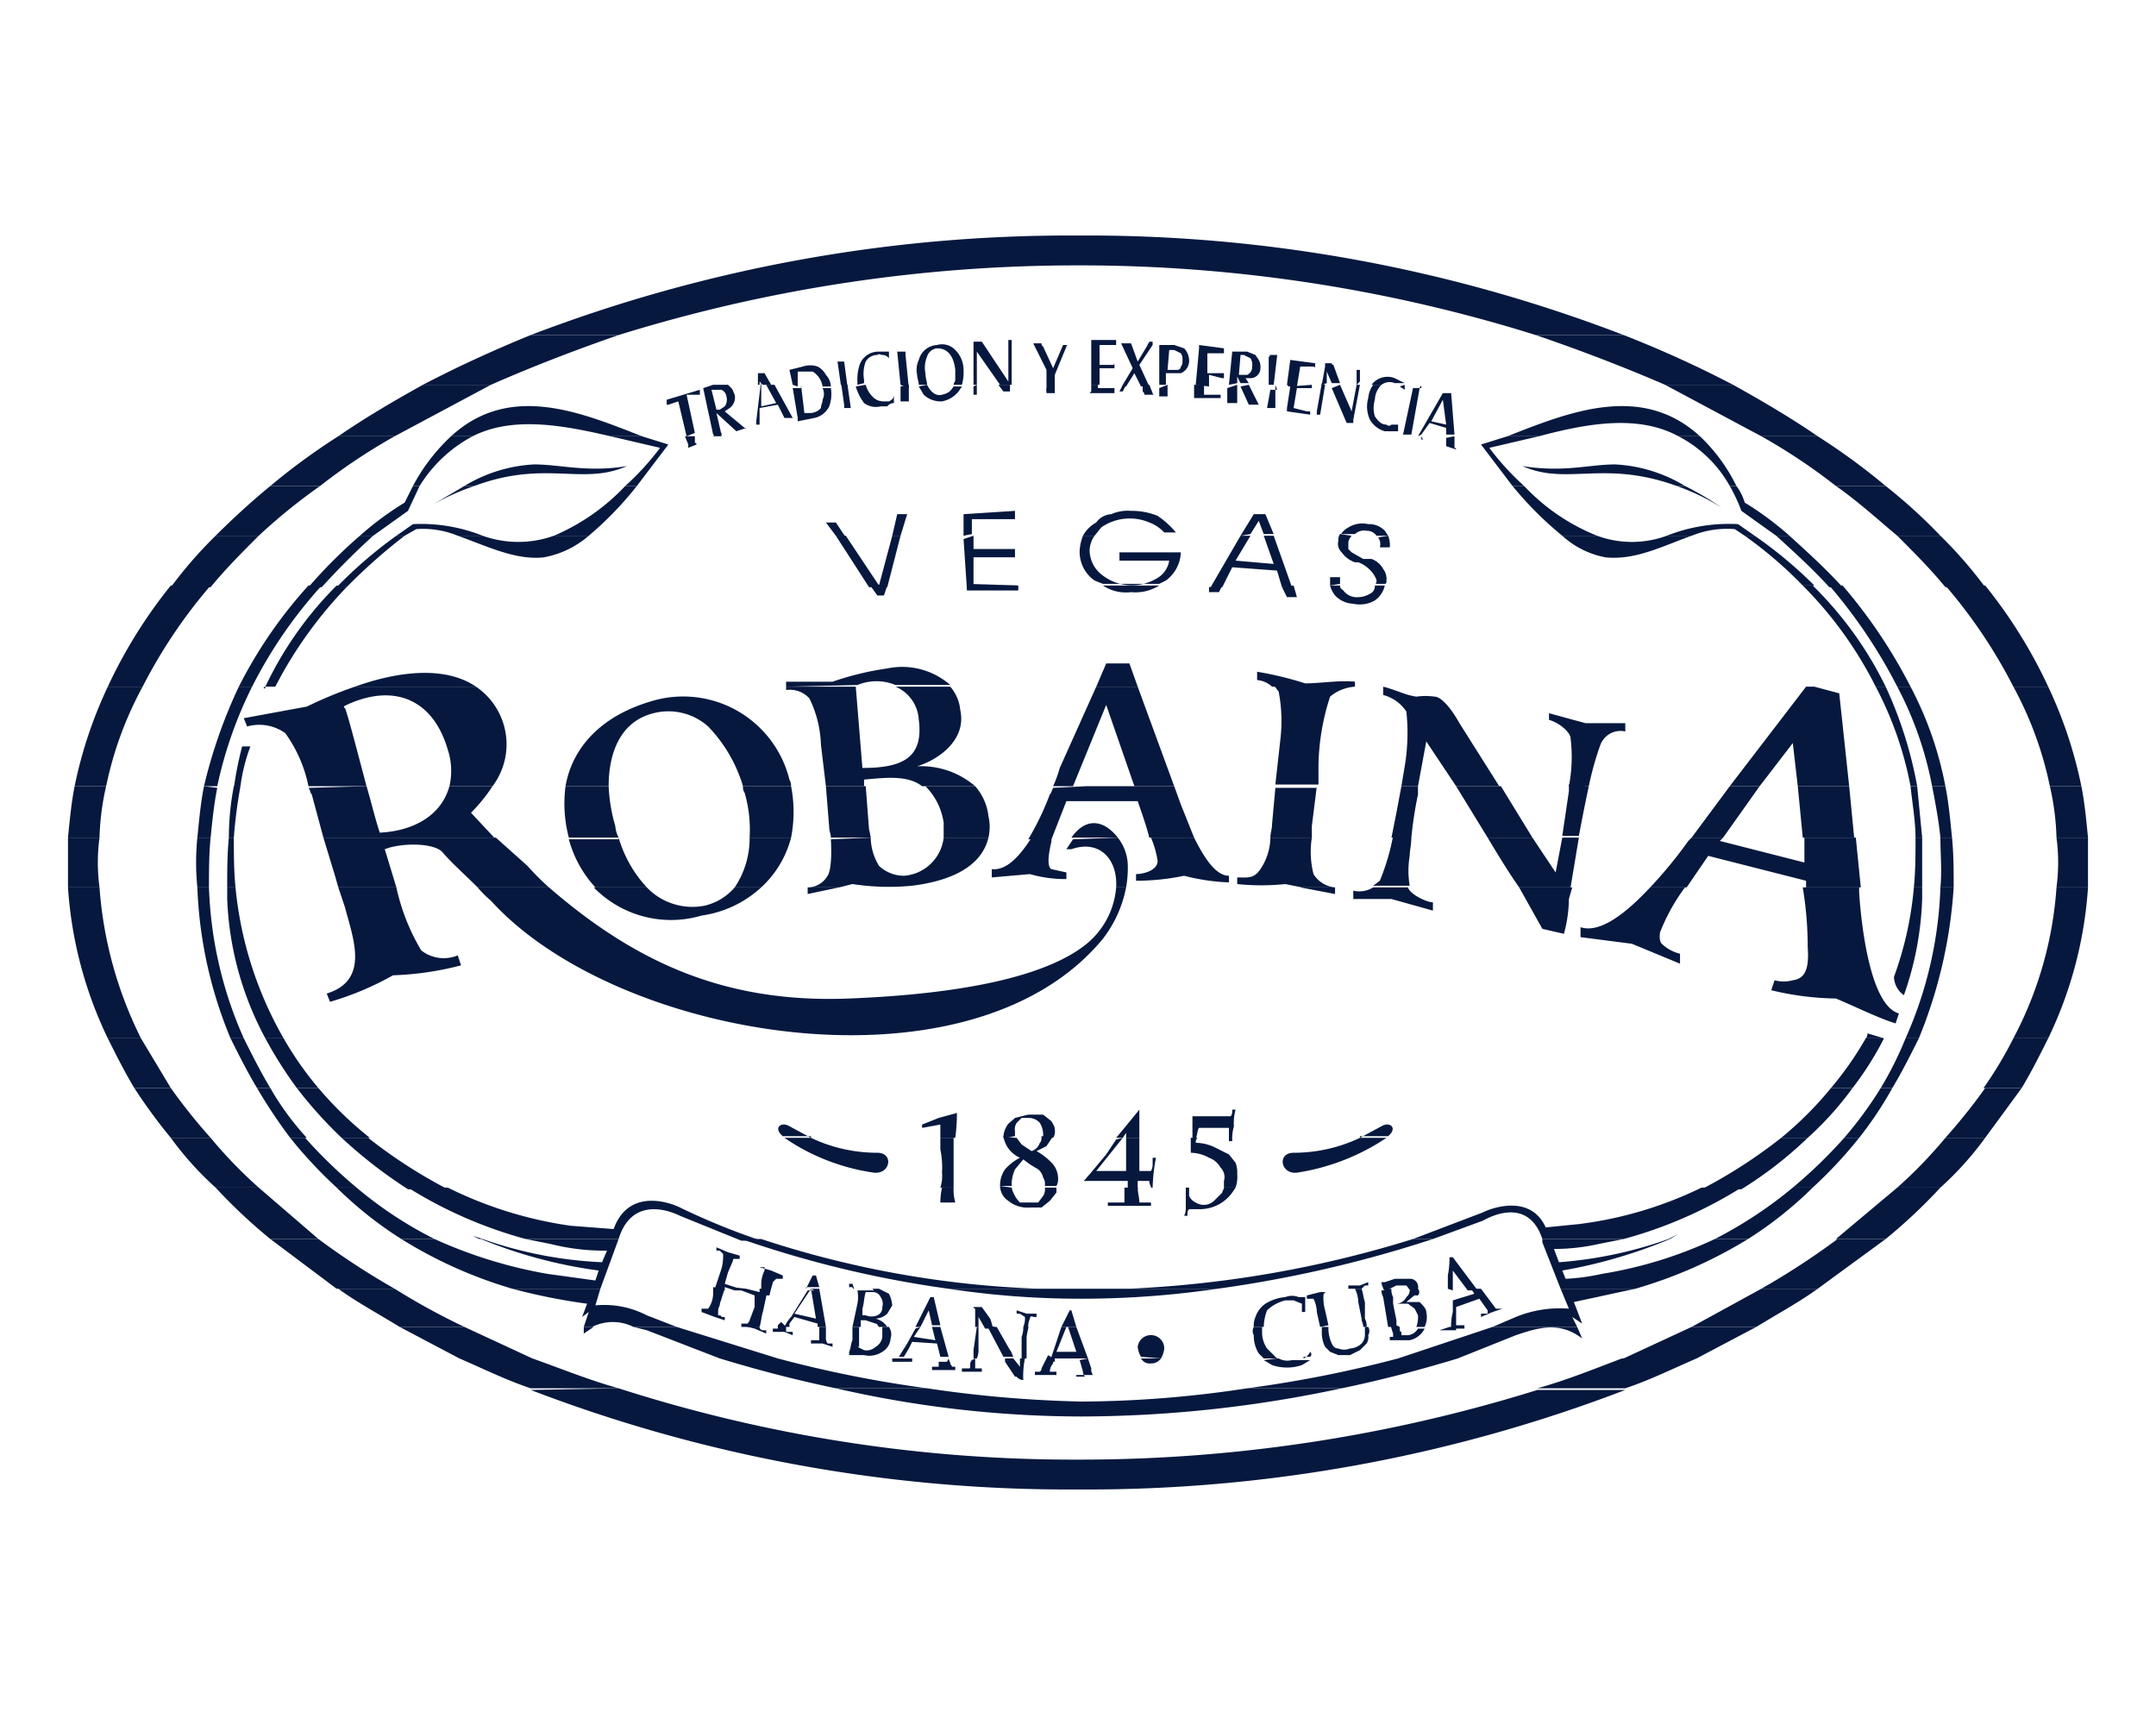 <?xml version="1.0" encoding="utf-8"?>
<!-- Generator: Adobe Illustrator 24.3.0, SVG Export Plug-In . SVG Version: 6.00 Build 0)  -->
<svg id="Layer_1" data-name="Layer 1" xmlns="http://www.w3.org/2000/svg" viewBox="0 0 130 104">
  <g id="ROBAINA-hp-logo">
    <path id="Path_799" data-name="Path 799" d="M37.3,83.7A89.6,89.6,0,0,0,65,88a92.6,92.6,0,0,0,27.7-4.2H98a90.6,90.6,0,0,1-33,6,90.6,90.6,0,0,1-33-6Zm13.1,0a66.5,66.5,0,0,0,14.8,1.7,75.5,75.5,0,0,0,15.7-1.7H75.2a67.4,67.4,0,0,1-10,.8,73,73,0,0,1-9.3-.8Z" fill="#06183e" fill-rule="evenodd"/>
    <path id="Path_800" data-name="Path 800" d="M32.1,81.9c1.7.6,3.4,1.3,5.2,1.8H32c-1.5-.5-2.9-1.2-4.3-1.8Zm11.3,0c2.3.7,4.6,1.3,7,1.8h5.5a71.7,71.7,0,0,1-9-1.8Zm11.1,0H55v.2H53.8v-.2h.7Zm2.7,0c0,.1.1.2.1.3s.1.1.1.2h.2v.2H56.2v-.2h.4v-.3h.5Zm1.6,0v.6h.4v.2H58v-.2h.4c.1,0,.1,0,.1-.2a.4.4,0,0,1,.1-.3Zm2.3,0,.4.5v-.5h.3a5.3,5.3,0,0,0-.1,1.3.5.5,0,0,1-.4-.2h-.1l-.6-.9v-.2Zm2.4,0v.3a.8.8,0,0,0-.2.5h.4v.2H62.4v-.2h.3c.1-.1.1-.1.1-.2l.4-.8Zm2.1,0,.2.6a.6.6,0,0,0,.1.4h-1V83h.5c0-.1-.1-.1-.1-.3l-.2-.7Zm3.2,0a.6.6,0,0,0,.6.3.7.7,0,0,0,.6-.3Zm8.2,0h.1a1.1,1.1,0,0,0,.8.1H79l-.5.3a2.8,2.8,0,0,1-1.8,0l-.5-.3Zm7.3,0a73.2,73.2,0,0,1-9.1,1.8h5.7c2.4-.5,4.7-1.1,7-1.8Zm18,0c-1.4.6-2.8,1.3-4.3,1.8H92.7c1.8-.5,3.5-1.2,5.1-1.8Z" fill="#06183e" fill-rule="evenodd"/>
    <path id="Path_801" data-name="Path 801" d="M28,80l4.1,1.9H27.7L24.1,80Zm7.2,0v.4l.6-.4Zm3,0,.8.2,4.4,1.7h3.5L40.8,80Zm7.6,0h0a.2.2,0,0,0,.2.2h.2v.2l-.7-.3-.8-.2Zm1.6,0v.3h.4v.2l-.5-.2h-.7v-.2h.3v-.2l.2-.2Zm2.4,0v.6a.6.6,0,0,0,.1.4h.3v.2l-.6-.2h-.7v-.2h.5V80Zm2,0v1.2h-.1l.4.2a.8.8,0,0,0,.7-.2.8.8,0,0,0,.4-.6v-.6h.4a.8.8,0,0,1,.1.7,1,1,0,0,1-.5.8,1.4,1.4,0,0,1-1.1.2h-.9v-.2c.1-.2.1-.5.2-.7V80Zm3.7,0-.4.6,1.3.2-.2-.8h.5l.5,1.8h-.5l-.2-.8L55,80.9l-.2.4-.3.5h-.3l.5-.8.5-.9ZM59,80v1.3a1.3,1.3,0,0,1-.1.6h-.2v-.5l.2-1.4H59Zm1,0h.1l.8,1.4c.1.1.1.2.2.4h-.6l-1-1.9Zm2,0c0,.2-.1.4-.1.7v1.2h-.3V80.6a1.5,1.5,0,0,0,.1-.6Zm2.3,0-.6,1.5h1.2L64.4,80h.5l.7,1.9h-2v.2h-.3L64,80h.3Zm11.8,0v.3a1.7,1.7,0,0,0,.3,1l.6.6h-.8l-.3-.3a2,2,0,0,1-.3-1.1.5.5,0,0,1,0-.5Zm4,0v.2a2.4,2.4,0,0,0,.2.8c.1.2.2.3.4.3a.9.9,0,0,0,.7,0,1.1,1.1,0,0,0,.7-.3.8.8,0,0,0,.2-.5V80h.2a.5.5,0,0,1,0,.5.7.7,0,0,1-.1.5l-.4.4-.6.3h-.7l-.5-.2-.3-.3a1.9,1.9,0,0,1-.2-.8V80h.5Zm4.3,0h0c0,.2,0,.3.1.3v.2h.4a.8.8,0,0,0,.6-.4h.4a1.3,1.3,0,0,1-.9.7H83.8v-.2H84v-.2a6.4,6.4,0,0,1-.2-.7Zm3.4,0h-.4l-.6.2h1ZM90,80l-5.7,1.9h3.6l3.5-1.4c1.2-.4,2.6-.9,4,.2l-.3-.7Zm15.9,0-3.6,1.9H97.9L102,80ZM70,81.9a1.4,1.4,0,0,0,.2-.6.8.8,0,0,0-.7-.8.8.8,0,0,0-.9.7h0a1.4,1.4,0,0,0,.2.6Zm8.6,0a.8.8,0,0,0,.4-.4.2.2,0,0,1,0,.3h-.4Z" fill="#06183e" fill-rule="evenodd"/>
    <path id="Path_802" data-name="Path 802" d="M23.8,77.7A41.6,41.6,0,0,0,28,80H24.1c-1.3-.8-2.6-1.5-3.7-2.3Zm7.1,0a35.8,35.8,0,0,0,4.5.9l-.3.8.4-.3-.3.9h.5a2.8,2.8,0,0,1,2.5,0h2.6L39,79.3a5.6,5.6,0,0,0-3.1-.6l.3-1Zm12.8,0-.2.6c0,.1-.1.2-.1.4a.8.8,0,0,0-.1.4v.2c.1,0,.2,0,.2.1h.2v.2l-.6-.2-.8-.3v-.2h.4a1.6,1.6,0,0,0,.3-.9v-.4Zm1.3,0,.8.2v-.2h.5L46,79.1c-.1.3-.1.6-.2.9H44.7v-.2h.4c0-.1.1-.1.1-.2l.3-.8v-.7l-.8-.3-.6-.2Zm3.9,0-1,1.5,1.3.3-.3-1.8h.5l.4,2.3h-.5v-.2l-1.4-.4-.3.4V80h-.3a2.1,2.1,0,0,1,.4-.6l1-1.6h.4Zm3.7,0H53l.6.3a1.9,1.9,0,0,1,.2.7l-.3.5a1.1,1.1,0,0,1-.7.3,1.2,1.2,0,0,1,.7.5H53c-.1-.1-.1-.2-.2-.2l-.6-.2h-.3V80h-.5l.3-1.4a2.1,2.1,0,0,0,0-.8h1Zm4.6,0a52.9,52.9,0,0,0,8,.6,56.6,56.6,0,0,0,8.2-.6H57.2Zm24.9,0c.1.3.1.5.2.8v1a.9.9,0,0,1,.1.5h-.2c0-.2-.1-.3-.1-.5l-.2-1a1.9,1.9,0,0,0-.2-.8Zm1.8,0a.9.9,0,0,0,.1.5v.4h.2a.7.7,0,0,0,.6-.4.5.5,0,0,0,.2-.4h.4v.2l-.6.5h.8c.2.2.4.4.4.6a1.4,1.4,0,0,1-.1.9h-.5a1.7,1.7,0,0,0,.1-.7l-.2-.4-.4-.3h-.9l.2,1V80h-.5l-.3-1.8a.8.8,0,0,1-.1-.4Zm3.7,0v.7l1.3-.4-.2-.3h.6l.6.8.3.4h.4l-.6.2-.7.3v-.2h.4v-.2l-.5-.7-1.4.5v1.1h.5v.2h-.8a3.4,3.4,0,0,1,.1-1V77.7Zm6.5,0,.5,1.2a7,7,0,0,0-3.2.5L90,80h5.1l-.3-.6.6.4-.5-1.3,3.7-.8Zm15.5,0c-1.1.8-2.4,1.5-3.7,2.3H102l4.2-2.3ZM55.2,80l.4-.8.5-1h.2l.4,1.7h-.5L56,79l-.5,1Zm3.6,0V78.9a.1.1,0,0,1-.1-.1h.5l.5.7c.1.2.1.4.2.6h-.5l-.4-.7V80Zm2.9,0a1.3,1.3,0,0,0,.1-.6l-.3-.2h-.2v-.2l.6.2h.6v.2h-.2c-.1-.1-.2,0-.2.1h0a1.3,1.3,0,0,0-.1.6ZM64,80l.5-1h.1l.3,1h-.5v0Zm11.6,0a1.3,1.3,0,0,1,.1-.6,1.6,1.6,0,0,1,.6-.8,2.8,2.8,0,0,1,1.2-.4,1.1,1.1,0,0,1,.8,0h.4v.9h-.2v-.5l-.5-.2h-.5a2.4,2.4,0,0,0-1.1.6,3,3,0,0,0-.2,1Zm4,0-.2-.9a1.9,1.9,0,0,0-.2-.8h-.4v-.2l.8-.2H80a.2.2,0,0,0-.2.2,2.8,2.8,0,0,0,.1.9l.2.9ZM52,79.3h.2a.9.9,0,0,0,.7,0,.5.5,0,0,0,.3-.5.7.7,0,0,0-.1-.6.5.5,0,0,0-.5-.3h-.4c-.1.3-.1.7-.2,1Z" fill="#06183e" fill-rule="evenodd"/>
    <path id="Path_803" data-name="Path 803" d="M19.2,74.7a45.3,45.3,0,0,0,4.6,3H20.3l-4-3Zm5,0a26.9,26.9,0,0,0,6.7,3h5.3l1.1-3H31.7l1.5.3a13.2,13.2,0,0,0,3.4.4l-.3.7a24.9,24.9,0,0,1-7.2-1.4H29a28.6,28.6,0,0,0,7.1,1.9l-.2.6L33,76.8a28.1,28.1,0,0,1-6.8-2.1Zm20.5,0a65.1,65.1,0,0,0,12.5,3h5.5a59.9,59.9,0,0,1-16.8-3Zm40.5,0a67.5,67.5,0,0,1-17.2,3h5.4a74.1,74.1,0,0,0,13-3Zm7.8,0v.2l1.1,2.8h4.5a27.6,27.6,0,0,0,6.8-3h-2a25.6,25.6,0,0,1-6.8,2.1,13,13,0,0,1-2.2.3l-.2-.5a30.2,30.2,0,0,0,6.5-1.9h-.1A25.1,25.1,0,0,1,94,76.1l-.3-.8a12.4,12.4,0,0,0,2.7-.3l1.5-.3Zm20.7,0-4.1,3h-3.4a45.3,45.3,0,0,0,4.6-3Zm-70.6,3,.4-1.2a2.8,2.8,0,0,0,.1-.9l-.2-.2h-.2v-.2l.7.3.7.2v.2h-.3c-.1,0-.1,0-.1.1l-.3.7-.2.7,1.2.4h-.6l-.6-.2v.2Zm2.8,0v-.3a1.9,1.9,0,0,1,.2-.8v-.2h-.3l.7.2.7.3v.2h-.4l-.2.2c0,.1-.1.3-.2.8h-.5Zm2.7,0,.4-.8h.2l.2.7h-.8Zm2.9,0a.1.1,0,0,1-.1-.1h-.2v-.2h.2Zm30.3,0h-.5v-.2H82l.5-.2v.2h-.2l-.2.2h-.4Zm1.6,0c0-.1-.1-.2-.1-.4h.2l.6-.2h1a.5.5,0,0,1,.4.6.3.3,0,0,1,0,.4h-.4v-.2l-.3-.4h-.6l-.4.2a1.1,1.1,0,0,0,.1.5Zm3.9,0v-.8a5.4,5.4,0,0,0,.1-1.1h.2l1.5,2h-.6l-.9-1.2v1.2Z" fill="#06183e" fill-rule="evenodd"/>
    <path id="Path_804" data-name="Path 804" d="M15.6,71.6l3.6,3.1H16.3A32.6,32.6,0,0,1,13,71.6Zm4.7,0a23.1,23.1,0,0,0,3.9,3.1h2a23.9,23.9,0,0,1-4.7-3.1Zm4.3,0a26.4,26.4,0,0,0,7.1,3.1h5.6c.8-2.6,3.1-1.7,3.7-1.4l3.7,1.5h1.2a41.9,41.9,0,0,1-4.9-2c-.6-.3-3.1-1.2-4,1.3l-2.6-.2A24.3,24.3,0,0,1,27,71.6Zm32.9,0a2.8,2.8,0,0,0,.1.9h-.9a4.4,4.4,0,0,1,.1-.9Zm3.5,0a1.9,1.9,0,0,0,.5.9h1.1l.3-.4a.7.7,0,0,0,.1-.5h.7v.3l-.4.5-.5.4h-.7a1.8,1.8,0,0,1-1.3-.4,1.1,1.1,0,0,1-.5-.9Zm7.6,0c0,.3.1.6.1.9h.7v.2H66.8v-.2h1v-.9Zm1,0h0Zm2.1,0v.5a.8.8,0,0,0,.4.4.9.9,0,0,0,1.1-.1l.5-.5c0-.1.1-.2.1-.3h.7l-.2.3a2.4,2.4,0,0,1-1.9,1h-.7c-.1.1-.1.2-.1.4h-.2a1,1,0,0,0,.1-.4V71.6Zm30.9,0a23.5,23.5,0,0,1-7.4,2.2l-2,.2c-.9-2-3.2-1.2-3.8-.9l-4.2,1.6h1.2l3-1.1c.2-.1,2.7-1.6,3.6,1.1h4.9a26.4,26.4,0,0,0,7.1-3.1Zm5.5,0a25.5,25.5,0,0,1-4.7,3.1h2a23.1,23.1,0,0,0,3.9-3.1Zm8.9,0a32.6,32.6,0,0,1-3.3,3.1h-3l3.7-3.1ZM29.1,74.7l-.6-.2.4.2Zm71.6,0,.5-.3-.6.3Z" fill="#06183e" fill-rule="evenodd"/>
    <path id="Path_805" data-name="Path 805" d="M12.7,68.6a27.6,27.6,0,0,0,2.9,3H13a19.3,19.3,0,0,1-2.7-3Zm4.8,0a26.8,26.8,0,0,0,2.8,3h1.2a29.1,29.1,0,0,1-3.1-3Zm3.1,0a28.7,28.7,0,0,0,4,3.1H27a30.3,30.3,0,0,1-4.8-3.1Zm26.7,0a12.7,12.7,0,0,0,5.4,2.1c1,.1,1.2-1.2.2-1.2a9.3,9.3,0,0,1-4-.9Zm10.2,0v3h-.8a2.2,2.2,0,0,0,.1-.9,5.3,5.3,0,0,0-.1-1.4v-.7Zm3.7,0h.1l.3.4.6.4a.8.8,0,0,0,.5-.5c.1-.1.1-.2.1-.4h.7l-.4.6-.6.3a3.9,3.9,0,0,1,1,.8,1.4,1.4,0,0,1,.3.9.8.8,0,0,1-.1.4H63a.7.7,0,0,0-.1-.5.9.9,0,0,0-.3-.5l-.5-.3-.4-.3-.5.6a2.4,2.4,0,0,0-.2.8v.2h-.7a1.7,1.7,0,0,1,.3-1,3.1,3.1,0,0,1,.9-.7,1.7,1.7,0,0,1-1-1.3Zm6.5,0-1.6,2h1.8v-2h.8v2h.7a.8.8,0,0,0,.1-.4v-.4h.2a11,11,0,0,0-.2,1.8h-.1c0-.1-.1-.2-.1-.4h-.7v.5H68v-.5H65.3c.1,0,.2-.2.4-.4l1-1.2.6-.9Zm4.5,0a.4.4,0,0,0-.1.3,2.7,2.7,0,0,1,1.2.3l.8.4.4.5a1.7,1.7,0,0,1,.1.7,1.9,1.9,0,0,1-.1.8h-.7v-.4a.8.8,0,0,0-.2-.8,1.3,1.3,0,0,0-.7-.6,2.3,2.3,0,0,0-1.1-.3v-.9Zm2.2,0h0Zm9.2,0a13.3,13.3,0,0,1-5.4,2.1c-1,.1-1.2-1.2-.2-1.2a9.3,9.3,0,0,0,4-.9Zm23.8,0a30.3,30.3,0,0,1-4.8,3.1H105a23.8,23.8,0,0,0,4-3.1Zm3.8,0a29.1,29.1,0,0,1-3.1,3h1.2a26.8,26.8,0,0,0,2.8-3Zm8.5,0a19.3,19.3,0,0,1-2.7,3h-2.6a27.6,27.6,0,0,0,2.9-3Zm-48.2,3v-.2h0Z" fill="#06183e" fill-rule="evenodd"/>
    <path id="Path_806" data-name="Path 806" d="M10.3,65.6a35,35,0,0,0,2.4,3H10.3a33,33,0,0,1-2.2-3Zm5.2,0a31.3,31.3,0,0,0,2,3h1a16.6,16.6,0,0,1-2.2-3Zm2.4,0a26.1,26.1,0,0,0,2.7,3h1.7a22,22,0,0,1-3.1-3Zm92.5,0a21.3,21.3,0,0,1-3,3H109a19.3,19.3,0,0,0,2.7-3Zm3,0a23.2,23.2,0,0,1-2.2,3h.9a22.3,22.3,0,0,0,2-3Zm8.5,0-2.2,3h-2.4a35,35,0,0,0,2.4-3Zm-73,3-1.3-.7c-.5-.3-1,.1-.4.6h1.7Zm7.8,0v-.8l-1.1.2v-.2l1-.4,1.1-.3a11.4,11.4,0,0,1-.1,1.5Zm3.8,0h0a1.4,1.4,0,0,1,.2-.7c.1-.2.3-.3.5-.5l.8-.2h.9l.5.4c.1.2.2.3.2.5a.7.7,0,0,1-.1.5h-.6v-.2a1.4,1.4,0,0,0-.2-.7.9.9,0,0,0-.7-.3h-.4l-.3.3a.7.7,0,0,0-.1.5v.3Zm6.8,0,.5-.6.9-1.1v1.7h-.8v-.3l-.2.3Zm4.6,0V67.3h2.3c.1-.1.1-.2.1-.4h.2a3.1,3.1,0,0,0-.1,1,2.8,2.8,0,0,0-.1.9h-.2V68H72.3c-.1.1-.1.4-.2.7Zm10.1,0,1.3-.7c.5-.3,1,.1.4.6H82Z" fill="#06183e" fill-rule="evenodd"/>
    <path id="Path_807" data-name="Path 807" d="M8.5,62.6l1.8,3H8.1c-.6-1-1.1-2-1.6-3Zm5.4,0c.5,1,1,2,1.6,3h.8c-.6-1-1.1-2-1.6-3Zm2.1,0a24.9,24.9,0,0,0,1.9,3h1.3a20.2,20.2,0,0,1-2.1-3Zm96.5,0a20.2,20.2,0,0,1-2.1,3h1.3a18.9,18.9,0,0,0,1.9-3h-1.1Zm2.4,0a21,21,0,0,1-1.5,3h.7c.6-1,1.1-2,1.6-3Zm8.6,0c-.5,1-1,2-1.6,3h-2.3a23.8,23.8,0,0,0,1.8-3Z" fill="#06183e" fill-rule="evenodd"/>
    <path id="Path_808" data-name="Path 808" d="M6,53.5a24.2,24.2,0,0,0,2.5,9.1h-2a24.6,24.6,0,0,1-2.4-9.1Zm5.9,0a26.1,26.1,0,0,0,2,9.1h.8a24.2,24.2,0,0,1-2.1-9.1Zm1.8,0v.7A19.2,19.2,0,0,0,16,62.6h1.1a22.6,22.6,0,0,1-2.9-9.1Zm10.2,0h0a12.6,12.6,0,0,0,1.5,3.8,2.2,2.2,0,0,0,2.2.3l.2.6a18.4,18.4,0,0,1-4.1.6,18,18,0,0,1-3.8,1.6l-.2-.5c2.6-.8,1.6-3.3,1.1-5.2l-.4-1.2Zm9.2,0c5.2,4.5,10.6,7,18.1,6.7s12-1.5,14.2-3.2a4.9,4.9,0,0,0,1.9-3.5h.6a7.3,7.3,0,0,1-1.4,3.1c-8,9.7-29.3,6.1-36.9-2.3a6,6,0,0,1-.8-.8Zm5.9,0a3.8,3.8,0,0,0,3.5,1.1,3.4,3.4,0,0,0,1.8-1.1h1.6a6.7,6.7,0,0,1-3.6,1.7,6.5,6.5,0,0,1-6.5-1.7Zm11.6,0-1.9.4v-.4Zm29.9,0v.4l-2.1-.4Zm4.4,0c.1.4,1.1.9,1.5.9v.5l-2.5-.7H81.6v-.5a1.6,1.6,0,0,0,1.2-.2Zm9.9,0-.2.7a8.2,8.2,0,0,1-.3,2.1L93,56l-1.4-2.5Zm6.8,0a11.7,11.7,0,0,0-1.5,2.7s-.1.5.1.7a2.4,2.4,0,0,0,1.1.6v.6l-2.9-1.2-3.1-.4v-.6c1.2.4,2.8-.9,4.2-2.4Zm10.5,0v.3c.1,1.6.6,6.8,2.4,7.3l-.2.6c-1-.3-2.4-1-3.6-1.5a17.4,17.4,0,0,1-3.9-.5l.2-.6a2.1,2.1,0,0,0,1.1,0c.7-.1,1-.6.9-2a21.9,21.9,0,0,0-.3-3.6Zm3.3,0a21,21,0,0,1-1.2,5.4,1.4,1.4,0,0,0,.6,1.1,19.2,19.2,0,0,0,1.1-5.8v-.7Zm1.6,0a24.2,24.2,0,0,1-2.1,9.1h.8a28.7,28.7,0,0,0,2.1-9.1Zm8.9,0a24.6,24.6,0,0,1-2.4,9.1h-2.1a22.7,22.7,0,0,0,2.6-9.1Zm-12.3,9.1-1-.3a.4.4,0,0,1-.1.3Z" fill="#06183e" fill-rule="evenodd"/>
    <path id="Path_809" data-name="Path 809" d="M6,50.5a11.3,11.3,0,0,0,0,3H4.1v-3Zm5.9,0a15,15,0,0,0,0,3h.7c0-1,0-2,.1-3Zm1.9,0c-.1,1-.1,2-.1,3h.5c-.1-1-.1-2-.1-3Zm16.1,0,1.9,1.7a15.9,15.9,0,0,0,1.3,1.3H28.8c-.8-.8-1.6-1.5-2.1-2.1s-2.5-.6-3.5-.2l.7,2.3H20.4l-.2-.7-.7-2.3Zm7.4,0a7.5,7.5,0,0,0,1.7,3H35.9a6.9,6.9,0,0,1-1.6-2.9h3Zm10.4,0a6.2,6.2,0,0,1-1.8,3H44.3a5.3,5.3,0,0,0,.9-3Zm4.8,0a3.4,3.4,0,0,0,.5,1.7,2.2,2.2,0,0,0,1.5.6,2.6,2.6,0,0,0,2.4-2.3h2.7c-.5,2.1-3,2.7-4.6,2.9a14.5,14.5,0,0,1-3.6-.1l-.8.2h-2a1.4,1.4,0,0,0,1.3-.7s.3-.3.2-2.2Zm10.9,0v.2c0,.1-.4,1.5,0,1.7l.9.2V53a7.8,7.8,0,0,1-2.2-.3l-2.3.2v-.5c.9.1,1.7-.8,2.4-1.9Zm4,0a2.8,2.8,0,0,1,.6,1.6,6.6,6.6,0,0,1-.1,1.4h-.6c.1-1.7-1-2.9-2.7-2.3h-.3l.4-.6Zm4.6,0c.6,1.2,1.3,2.3,2.1,2.3v.4a12.6,12.6,0,0,1-2.7-.4,14.3,14.3,0,0,1-2.9.3v-.4c.4,0,1.3-.2,1.3-.8a5.7,5.7,0,0,0-.4-1.4Zm7.1,0a5.5,5.5,0,0,0,.1,2.2,1.7,1.7,0,0,0,1.3.8h-2l-1-.2a14,14,0,0,1-2.9,0v-.4c.6,0,1,.1,1.4-.5a3.5,3.5,0,0,0,.6-1.9Zm6,0c0,.4-.1.8-.1,1.1a5.4,5.4,0,0,0,0,1.8H82.8l.4-.3a13.8,13.8,0,0,0,.8-2.7Zm7.3,0,1.4,2.1.4-2.1h1l-.5,3H91.6c-.7-1-1.3-2-1.9-3Zm11.5,0-.2.2,5.1,1.3V50.5h3.1l.3,3h-3.3v-.4L103,51.6l-1.3,1.9H99.5a26.4,26.4,0,0,0,2.3-2.8l.2-.2Zm11.6,0c0,1,0,2-.1,3h.5v-3Zm1.5,0c0,1,.1,2,0,3h.8c0-1,0-2-.1-3Zm8.9,0v3H124a11.3,11.3,0,0,0,0-3Z" fill="#06183e" fill-rule="evenodd"/>
    <path id="Path_810" data-name="Path 810" d="M6.4,47.4A15.5,15.5,0,0,0,6,50.5H4.1c.1-1,.2-2.1.4-3.1Zm5.9,0c-.2,1-.3,2.1-.4,3.1h.8c.1-1,.2-2,.4-3Zm1.8,0a16.3,16.3,0,0,0-.3,3.1h.3a29.1,29.1,0,0,1,.4-3.1Zm8,0c.3,1,.5,1.9.8,2.8,2-.1,3.7-1,4.2-2.8h2.6A10.1,10.1,0,0,1,28.4,49l1.4,1.5H19.5l-.7-2.6c-.1-.1-.1-.3-.2-.4Zm14.6,0a10,10,0,0,0,.4,2.4,1.9,1.9,0,0,0,.2.7h-3a8,8,0,0,1-.2-3.1Zm11,0a8.1,8.1,0,0,1,0,3.1H45.2a8,8,0,0,0-.3-2.7.6.6,0,0,1-.1-.4Zm4.5,0,.2,2.6a4.3,4.3,0,0,1,.1.5H50.1c0-.2-.1-.4-.1-.6l-.2-2.5Zm6.6,0a3.3,3.3,0,0,1,.8,1.8,2.9,2.9,0,0,1,0,1.3H56.9v-.9a3.9,3.9,0,0,0-1.1-2.2Zm6.7,0h5.3l.4,1.1.8,2H69.3c-.2-.8-.5-1.6-.7-2.2H64.3l-.9,2.3H62a16.6,16.6,0,0,0,1.3-2.7c.1-.1.1-.2.2-.4Zm13.9,0-.3,2.4v.7H76.6c0-.3.1-.5.1-.8l.2-2.2h2.5Zm6.1,0v.5a23.4,23.4,0,0,0-.4,2.6H83.9l.3-1.5.3-1.6Zm5,0,1.9,3.1H89.7l-1.9-3.1Zm5.3,0q-.3,1.4-.6,3h-1l.4-2.7v-.4Zm10.3,0-2.2,3.1H102l2.3-3.1Zm5.4,0,.3,3.1h-3.1l-.3-3.1Zm3.7,0c.1,1,.3,2.1.3,3.1h.4l-.3-3.1Zm1.3,0c.2,1,.4,2.1.5,3.1h.7c-.1-1-.2-2.1-.4-3.1Zm9,0c.2,1,.3,2.1.4,3.1H124a15.5,15.5,0,0,0-.4-3.1ZM64.6,50.5c1-1.4,2.1-.9,2.8,0Z" fill="#06183e" fill-rule="evenodd"/>
    <path id="Path_811" data-name="Path 811" d="M8.6,41.4a21.7,21.7,0,0,0-2.2,6H4.5a26.4,26.4,0,0,1,2-6Zm5.8,0a30.4,30.4,0,0,0-2.1,6h.8a25.1,25.1,0,0,1,2.1-6Zm1.6,0a.1.1,0,0,0-.1.1H16Zm12.7,0a4.2,4.2,0,0,1,1,6H27.1a4.1,4.1,0,0,0-.1-2.2c-.9-3.1-3.3-4-6.1-2.7-.2.1-.2.1-.1.2s.9,3.2,1.3,4.7H18.6a8.3,8.3,0,0,0-1.4-3.2,2.7,2.7,0,0,0-2.3-.4l-.2-.5,3.8-.7a25.2,25.2,0,0,1,2.9-1.2Zm23,0h-.1l.4,4.9c2.4,0,3.7-.6,3.4-2.9a2.3,2.3,0,0,0-1.4-2h3.3a2.5,2.5,0,0,1,.6,1.4c.4,1.8-1.3,3-2.6,3.4h0a5,5,0,0,1,3.5,1.2H55.6c-.9-.7-2.3-.5-3.5-.4v.4H49.8l-.3-2.5a6.8,6.8,0,0,0-.7-2.8,1.6,1.6,0,0,0-1.4-.5v-.2Zm16.9,0,2.2,6H68.4l-1.7-4.9-2,4.9H63.5a7.6,7.6,0,0,0,.4-1.1l2.2-4.9Zm13.1,0h0a2.6,2.6,0,0,0-1.5.6,14.1,14.1,0,0,0-.7,4.1v1.2H76.9l.3-2.7a9.4,9.4,0,0,0-.1-2.9l-.3-.4Zm27.7,0,1.5.4.6,5.6h-3.1l-.3-2.6-2,2.6h-1.8l4.6-6Zm3.7,0a21.4,21.4,0,0,1,2.1,6h.4a24.7,24.7,0,0,0-1.9-6Zm1.3,0a21.4,21.4,0,0,1,2.1,6h.8a21.4,21.4,0,0,0-2.1-6Zm9.1,0a26.4,26.4,0,0,1,2,6h-1.9a21.7,21.7,0,0,0-2.2-6Zm-109,6a10.5,10.5,0,0,1,.6-2.4h-.5a22.1,22.1,0,0,0-.5,2.5Zm19.6,0c.4-2.3,2.1-4.2,5.1-5.1A6.6,6.6,0,0,1,47.6,47a.8.8,0,0,1,.1.4H44.8a8.8,8.8,0,0,0-2.1-3.6,3.6,3.6,0,0,0-3.3-.8c-2,.5-2.7,2.4-2.7,4.4Zm50.4,0,.2-1.2a12.2,12.2,0,0,0,.1-3.3,2.4,2.4,0,0,0-1.4-1v-.5c.8.2,1.3.5,2,.6a4,4,0,0,1,1.1,0c.4,0,1,.7,1.5,1.6l2.4,3.8H87.8L86,44.7l-.5,2.7Zm10.1,0a9.3,9.3,0,0,0,.1-2.9c0-.3-.6-.9-1.3-1.1V43l2.2.6H98v.5a1.3,1.3,0,0,0-1.5.8,18.2,18.2,0,0,0-.7,2.5Z" fill="#06183e" fill-rule="evenodd"/>
    <path id="Path_812" data-name="Path 812" d="M12.7,35.3a31,31,0,0,0-4.1,6.1H6.5a29.6,29.6,0,0,1,3.8-6.1Zm5.9,0a27.6,27.6,0,0,0-4.2,6.1h.8a27.6,27.6,0,0,1,4.2-6.1Zm1.7,0A21.7,21.7,0,0,0,16,41.4h.6a25.3,25.3,0,0,1,4.3-6Zm33.2,0-.2.6h-.4l-.5-.7Zm7.9,0v.3H58.3v-.4Zm8.5,0a2.7,2.7,0,0,1-1.7.4,2.5,2.5,0,0,1-1.7-.4Zm3.8,0-.2.4h-.6v-.3Zm4.3,0,.2.7h-.6l-.3-.6Zm2.8,0c0,.2.1.2.2.3a1,1,0,0,0,.7.4,1.5,1.5,0,0,0,.9-.2.5.5,0,0,0,.3-.5h.6a1.5,1.5,0,0,1-.6.9,1.8,1.8,0,0,1-1.3.2,1.6,1.6,0,0,1-1.1-.5,1.6,1.6,0,0,1-.3-.6Zm27.9,0a23.7,23.7,0,0,1,4.4,6.1h.6a22.1,22.1,0,0,0-4.4-6.1Zm1.6,0a31,31,0,0,1,4.1,6.1h.8a31,31,0,0,0-4.1-6.1Zm9.4,0a29.6,29.6,0,0,1,3.8,6.1h-2.1a31,31,0,0,0-4.1-6.1ZM21.4,41.4c2.5-.9,5.4-1.3,7.3,0Zm26,0v-.3h2.8a17.7,17.7,0,0,1,3.3-.8,4.4,4.4,0,0,1,3.8,1H54a3,3,0,0,0-2.3,0Zm18.7,0,.6-1.4h1.4l.5,1.4Zm10.6,0a1.5,1.5,0,0,0-.9-.4v-.5a20.6,20.6,0,0,1,2.9.7c.9,0,2.1-.2,3-.1v.3Zm32.2,0h0Z" fill="#06183e" fill-rule="evenodd"/>
    <path id="Path_813" data-name="Path 813" d="M15.6,32.3c-1,1-2,2-2.9,3.1H10.3A26.1,26.1,0,0,1,13,32.3Zm6.1,0a30.2,30.2,0,0,0-3.1,3.1h.8c1-1.1,2-2.1,3.1-3.1Zm2.2,0a26.7,26.7,0,0,0-3.6,3.1h.6a33.8,33.8,0,0,1,3.5-3.1Zm3.7,0c1.7.6,3.5,1.5,5.2,1.3a5.7,5.7,0,0,0,2.7-1.3H33.4a6.4,6.4,0,0,1-4.3,0Zm23.4,0,2,3,.8-3h.5l-.8,3.1H52.4l-2-3.1Zm7.7,0v.8h2.5v.5H58.7v1.7h2.6v.2H58.3l-.2-3Zm7.3,0a1.6,1.6,0,0,0-.3.9,1.9,1.9,0,0,0,.8,1.5,2.9,2.9,0,0,0,3.2.2,1.5,1.5,0,0,0,.8-1.1h-3v-.5h3.7a2.2,2.2,0,0,1-.9,1.7l-.4.2H66.5L66,35a2.1,2.1,0,0,1-.9-1.8,2.9,2.9,0,0,1,.2-.9Zm9.4,0-.9,1.5,2.3.2-.6-1.7h.6l1.1,3.1h-.6l-.3-1-2.7-.2-.6,1.2H73l1.8-3.1Zm6.1,0a.8.8,0,0,0-.2.4v.4l.2.2.7.4h.5a1.3,1.3,0,0,1,.7.6,1,1,0,0,1,.2.7c0,.1,0,.2-.1.2h-.6c.1,0,.1-.1.1-.2s-.3-.8-1.1-1.1h-.2a1.6,1.6,0,0,1-.8-.6.7.7,0,0,1-.2-.7.6.6,0,0,1,.1-.4Zm2.2,0a1.5,1.5,0,0,1,.1.7h-.6a.7.7,0,0,0-.1-.6Zm10.5,0a5.3,5.3,0,0,0,2.6,1.3c1.8.2,3.5-.7,5.2-1.3h-1.5a6.1,6.1,0,0,1-4.2,0Zm11,0a25.2,25.2,0,0,1,3.5,3h.7a26,26,0,0,0-3.6-3Zm1.9,0c1.1,1,2.2,2,3.2,3.1h.8c-1-1.1-2.1-2.1-3.2-3.1Zm9.9,0a26.1,26.1,0,0,1,2.7,3.1h-2.4c-.9-1.1-1.9-2.1-2.9-3.1Zm-36.8,3v-.5h.6v.4Z" fill="#06183e" fill-rule="evenodd"/>
    <path id="Path_814" data-name="Path 814" d="M19.3,29.3a34.7,34.7,0,0,0-3.7,3H13c1-1,2.2-2.1,3.3-3Zm5.6,0-.5,1a18.9,18.9,0,0,0-2.7,2h.8l2.1-1.5.7-1.5Zm3.7,0a14.3,14.3,0,0,0-2.8,1.3L28,29.3Zm9.1,0a12.8,12.8,0,0,1-4.3,3h2.1a20.6,20.6,0,0,0,2.9-3Zm53.5,0a21.3,21.3,0,0,0,3,3h2.1a12.3,12.3,0,0,1-4.4-3Zm9.9,0a13.4,13.4,0,0,1,2.7,1.3,17.9,17.9,0,0,0-2.2-1.3Zm3.2,0a10.1,10.1,0,0,1,.7,1.5l2.1,1.5h.8a18.9,18.9,0,0,0-2.7-2,3.1,3.1,0,0,0-.5-1Zm9.4,0a31.8,31.8,0,0,1,3.3,3h-2.6c-1.2-1-2.4-2.1-3.7-3Zm-89.3,3,.7-.4a5.5,5.5,0,0,1,2.5.4h1.5a10,10,0,0,0-4.2-.7l-1,.7Zm26,0-.6-.8h.6l.6.9Zm3.4,0,.3-1.3h.6l-.4,1.3Zm4.3,0V31l3.1-.2v.5H58.6v.9Zm7.2,0h0a2,2,0,0,1,.8-.8A1.2,1.2,0,0,1,67,31a2.5,2.5,0,0,1,1.2-.2,4.1,4.1,0,0,1,1.6.3,5.2,5.2,0,0,1,1.1,1h-.7a2.4,2.4,0,0,0-.9-.6,3,3,0,0,0-2.9.3l-.4.5Zm9.5,0,.8-1.3h.7l.5,1.2h-.6l-.3-.8-.5.8Zm6,0a1.2,1.2,0,0,1,.5-.5,1.6,1.6,0,0,1,1.2-.2,1.3,1.3,0,0,1,1,.4l.2.3H83a.7.7,0,0,0-.6-.3.8.8,0,0,0-.7.2h-.9Zm21.2,0a5.7,5.7,0,0,1,2.6-.4l.6.4h.6l-1-.7a10.2,10.2,0,0,0-4.3.7Z" fill="#06183e" fill-rule="evenodd"/>
    <path id="Path_815" data-name="Path 815" d="M23.8,26.3a35.2,35.2,0,0,0-4.5,3h-3a39.1,39.1,0,0,1,4.1-3Zm3.4,0a11.4,11.4,0,0,0-2.3,3h.4a8.4,8.4,0,0,1,3.2-3Zm9.6,0,3,.7a16,16,0,0,1-2.1,2.3h.7l1.9-2.5-1.6-.5Zm5.1,0v.4a.1.1,0,0,1,.1.1l-.5.2v-.2l-.2-.5Zm1.6,0H43c.1-.1,0-.1,0-.2h.5Zm41.6,0h0Zm.6,0h0v.2h.1Zm2,0V27a.1.1,0,0,1,.1.1l-.6-.2h0v-.5Zm3.2,0-1.6.5,1.9,2.5h.7A16,16,0,0,1,89.8,27l3-.7Zm10.3,0a7.5,7.5,0,0,1,3.1,3h.4a10.5,10.5,0,0,0-2.2-3Zm8.4,0a39.1,39.1,0,0,1,4.1,3h-3a35.2,35.2,0,0,0-4.5-3ZM28,29.3A9,9,0,0,1,32.2,28c1.6,0,3.2.5,5.6.1-2.7,1.2-4.9-.4-9.2,1.2Zm73.6,0A9,9,0,0,0,97.4,28c-1.6,0-3.1.5-5.6.1,2.7,1.2,4.9-.4,9.3,1.2Z" fill="#06183e" fill-rule="evenodd"/>
    <path id="Path_816" data-name="Path 816" d="M29.6,23.2l-5.8,3.1H20.4c1.6-1.1,3.3-2.1,5.1-3.1Zm14.3,0,.2.2c.1.1.1.2.2.4a.8.8,0,0,1-.3.8l-.3.2,1.2,1H45l-.6.2h0l-1.2-1.1.3,1.3H43l-.6-2.8h0l.6-.2Zm2,0v1.3l.9-.2-.6-1.1h.5l1.1,2h-.5l-.4-.8-1.1.2v1h-.2v-.2l.3-2.5Zm2.4,0,.2,1.7h.4a.9.9,0,0,0,.6-.3c0-.2.1-.3.1-.5a.8.8,0,0,0,0-.7h.5a2.2,2.2,0,0,1-.1,1.1,1.3,1.3,0,0,1-.9.7l-1,.2v-.2l-.3-1.8h.5Zm2.8,0,.2,1.4h-.4v-.2l-.2-1.4Zm1.1,0a1.6,1.6,0,0,0,.4.7.9.9,0,0,0,.7.3h.3c.2-.1.3-.2.3-.4v.5a.5.5,0,0,0-.4.2h-.4a1.2,1.2,0,0,1-1-.2,3.1,3.1,0,0,1-.5-1Zm2.6,0v1h-.5v-.9Zm1.1,0c.2.4.5.7.9.6s.5-.2.7-.5H58l-.2.3a1.7,1.7,0,0,1-1,.6,1.5,1.5,0,0,1-1.1-.4l-.3-.5Zm3,0v.6h-.2v-.5Zm2,0v.4h-.4l-.3-.4Zm2.7,0v.5h-.5v-.3h.5Zm2.6,0v.2h1v.3H65.7c.1-.1.1-.1.1-.2v-.3Zm1.7,0-.2.4h-.2l.2-.4Zm1.4,0,.2.5a.1.1,0,0,0,.1.1H69c0-.1,0-.1-.1-.2v-.4Zm1.1,0v.7h-.5v-.5Zm2.2,0v.6h1v.2H72v-.8Zm2,0v1.1H74v-.9Zm.7,0,.6,1.2h-.6l-.5-1.1Zm1.6,0v1.4h-.5l.2-1.1h.4Zm2.2,0v.3c0-.1,0-.1-.1-.1h-.8l-.2,1.2.8.2h.2v.2l-1.4-.2v-.2l.2-1.3Zm.8,0L79.6,25h-.2v-.2l.3-1.7Zm.9,0,.7,1.6.3-1.6H82l-.4,2.1v.2h-.4l-.9-2.1Zm2.5,0h0a1.3,1.3,0,0,0-.4.9,1.7,1.7,0,0,0,0,1c.2.3.4.5.7.5a.2.2,0,0,0,.3,0h.4V26h-.8a1.5,1.5,0,0,1-.9-.7,1.9,1.9,0,0,1-.1-1.3,1.6,1.6,0,0,1,.3-.8h.6Zm1.4,0v.3l-.3-.2Zm1,0h0c0,.1-.1.1-.1.2l-.5,2.8h-.5l.6-2.8h.5Zm18.8,0c1.8,1,3.5,2,5.1,3.1h-3.4l-5.8-3.1Zm-76,3.1c2.4-1.2,5.3-.7,8.3,0h1.9c-3.8-1.5-8-3.2-11.5,0Zm12.9,0-.5-2.1-.6.2h-.1v-.3l2-.6v.3h-.8l.5,2.3Zm44.1,0h0L87,23.7h.5l.2,2.5h-.5v-.4l-1-.3-.5.7Zm7.3,0c3-.8,6-1.3,8.4,0h1.3c-3.5-3.2-7.8-1.5-11.6,0Zm-6.5-.9.9.2L87,24.1Zm-43.1-.7h.2l.3-.2a.7.7,0,0,0,.1-.6.5.5,0,0,0-.3-.4h-.6Z" fill="#06183e" fill-rule="evenodd"/>
    <path id="Path_817" data-name="Path 817" d="M37.3,20.2c-2.6.9-5.2,1.9-7.7,3H25.5c2.1-1.1,4.3-2.1,6.5-3Zm60.6,0a66.2,66.2,0,0,1,6.6,3h-4.1q-3.7-1.6-7.8-3ZM43,23.2h0Zm2.7,0v-.7h.4l.4.7h-.5l-.2-.2v.2Zm2.1,0-.2-.9h0l.8-.2a1.4,1.4,0,0,1,.9,0,1.2,1.2,0,0,1,.5.5,1.1,1.1,0,0,1,.3.7h-.5a1.3,1.3,0,0,0-.6-.9h-.9v.9Zm2.9,0-.2-1.4h.4l.2,1.5Zm1,0V23a2.8,2.8,0,0,1,.1-.9,1.2,1.2,0,0,1,1.2-.9h.6v.4a.5.5,0,0,0-.4-.2c-.1,0-.2-.1-.3,0a.8.8,0,0,0-.7.4,2.1,2.1,0,0,0-.1,1.1v.2Zm2.6,0-.2-2h.5v.2l.2,2Zm1.1,0c0-.2-.1-.4-.1-.6a1.4,1.4,0,0,1,.1-.9,1.2,1.2,0,0,1,1.1-.9,1.1,1.1,0,0,1,1.1.3,1.7,1.7,0,0,1,.5,1.2,2.8,2.8,0,0,1-.1.9h-.5c0-.1.1-.2.1-.3v-.6c-.1-.9-.5-1.3-1.1-1.3a.7.7,0,0,0-.6.5,1.7,1.7,0,0,0-.1,1c0,.3.1.5.1.7Zm3.3,0V20.6h.5l1.6,2.4V20.5h.2v2.7h-.7l-1.4-2v2Zm4.4,0v-.9l-.8-1.6h.5c0,.1,0,.1.1.2l.6,1.3.6-1.4h.3a.1.1,0,0,0-.1.1l-.7,1.7v1h-.5Zm2.7,0V20.5h1.5v.3h-1v1.2h.8a.1.1,0,0,0,.1-.1v.3h-.9v1Zm1.9,0,.6-1-.7-1.5h.6l.4,1.1.6-1c0-.1.1-.1.1-.2h.2v.2L68.7,22l.6,1.3h-.5l-.4-.8-.5.8h-.2Zm2.2,0V20.8h.9l.6.2a1.1,1.1,0,0,1,.3.8.8.8,0,0,1-.5.7h-.9v.7Zm2.2,0,.2-2.2v-.2l1.5.2v.3h-1v1.2h1v.3h-.1l-.8-.2v.7Zm2,0,.2-2h.9l.5.2.2.3a.9.9,0,0,1,.1.5.6.6,0,0,1-.6.6h-.3l.2.3h-.5l-.2-.4v.4Zm2.4,0V21.5c.1,0,.1-.1,0-.1h.6c-.1,0-.1,0-.1.1l-.2,1.7h-.4Zm1.1,0,.2-1.5h0l1.5.2v.3a.1.1,0,0,0-.1-.1h-.8l-.2,1.2h-.5Zm2.1,0,.2-1.1v-.2h.4a.1.1,0,0,0,.1.1l.4,1.1h-.5l-.3-.7v.7Zm2.1,0v-.9h.2v.7Zm.9,0a1.2,1.2,0,0,1,1.4-.4l.6.3h-.6a.8.8,0,0,0-.8.1Zm2.5,0h0Zm-10.5-.6h.5a.5.5,0,0,0,.3-.5.7.7,0,0,0-.1-.5l-.4-.2h-.2Zm-4.3-.3H71a.2.2,0,0,0,.2-.2c.1-.1.1-.2.1-.4a.6.6,0,0,0-.1-.4l-.4-.2h-.3Z" fill="#06183e" fill-rule="evenodd"/>
    <path id="Path_818" data-name="Path 818" d="M32,20.2a90.9,90.9,0,0,1,33-6,90,90,0,0,1,32.9,6H92.6A91.9,91.9,0,0,0,65,16a93,93,0,0,0-27.7,4.2Z" fill="#06183e" fill-rule="evenodd"/>
  </g>
</svg>
